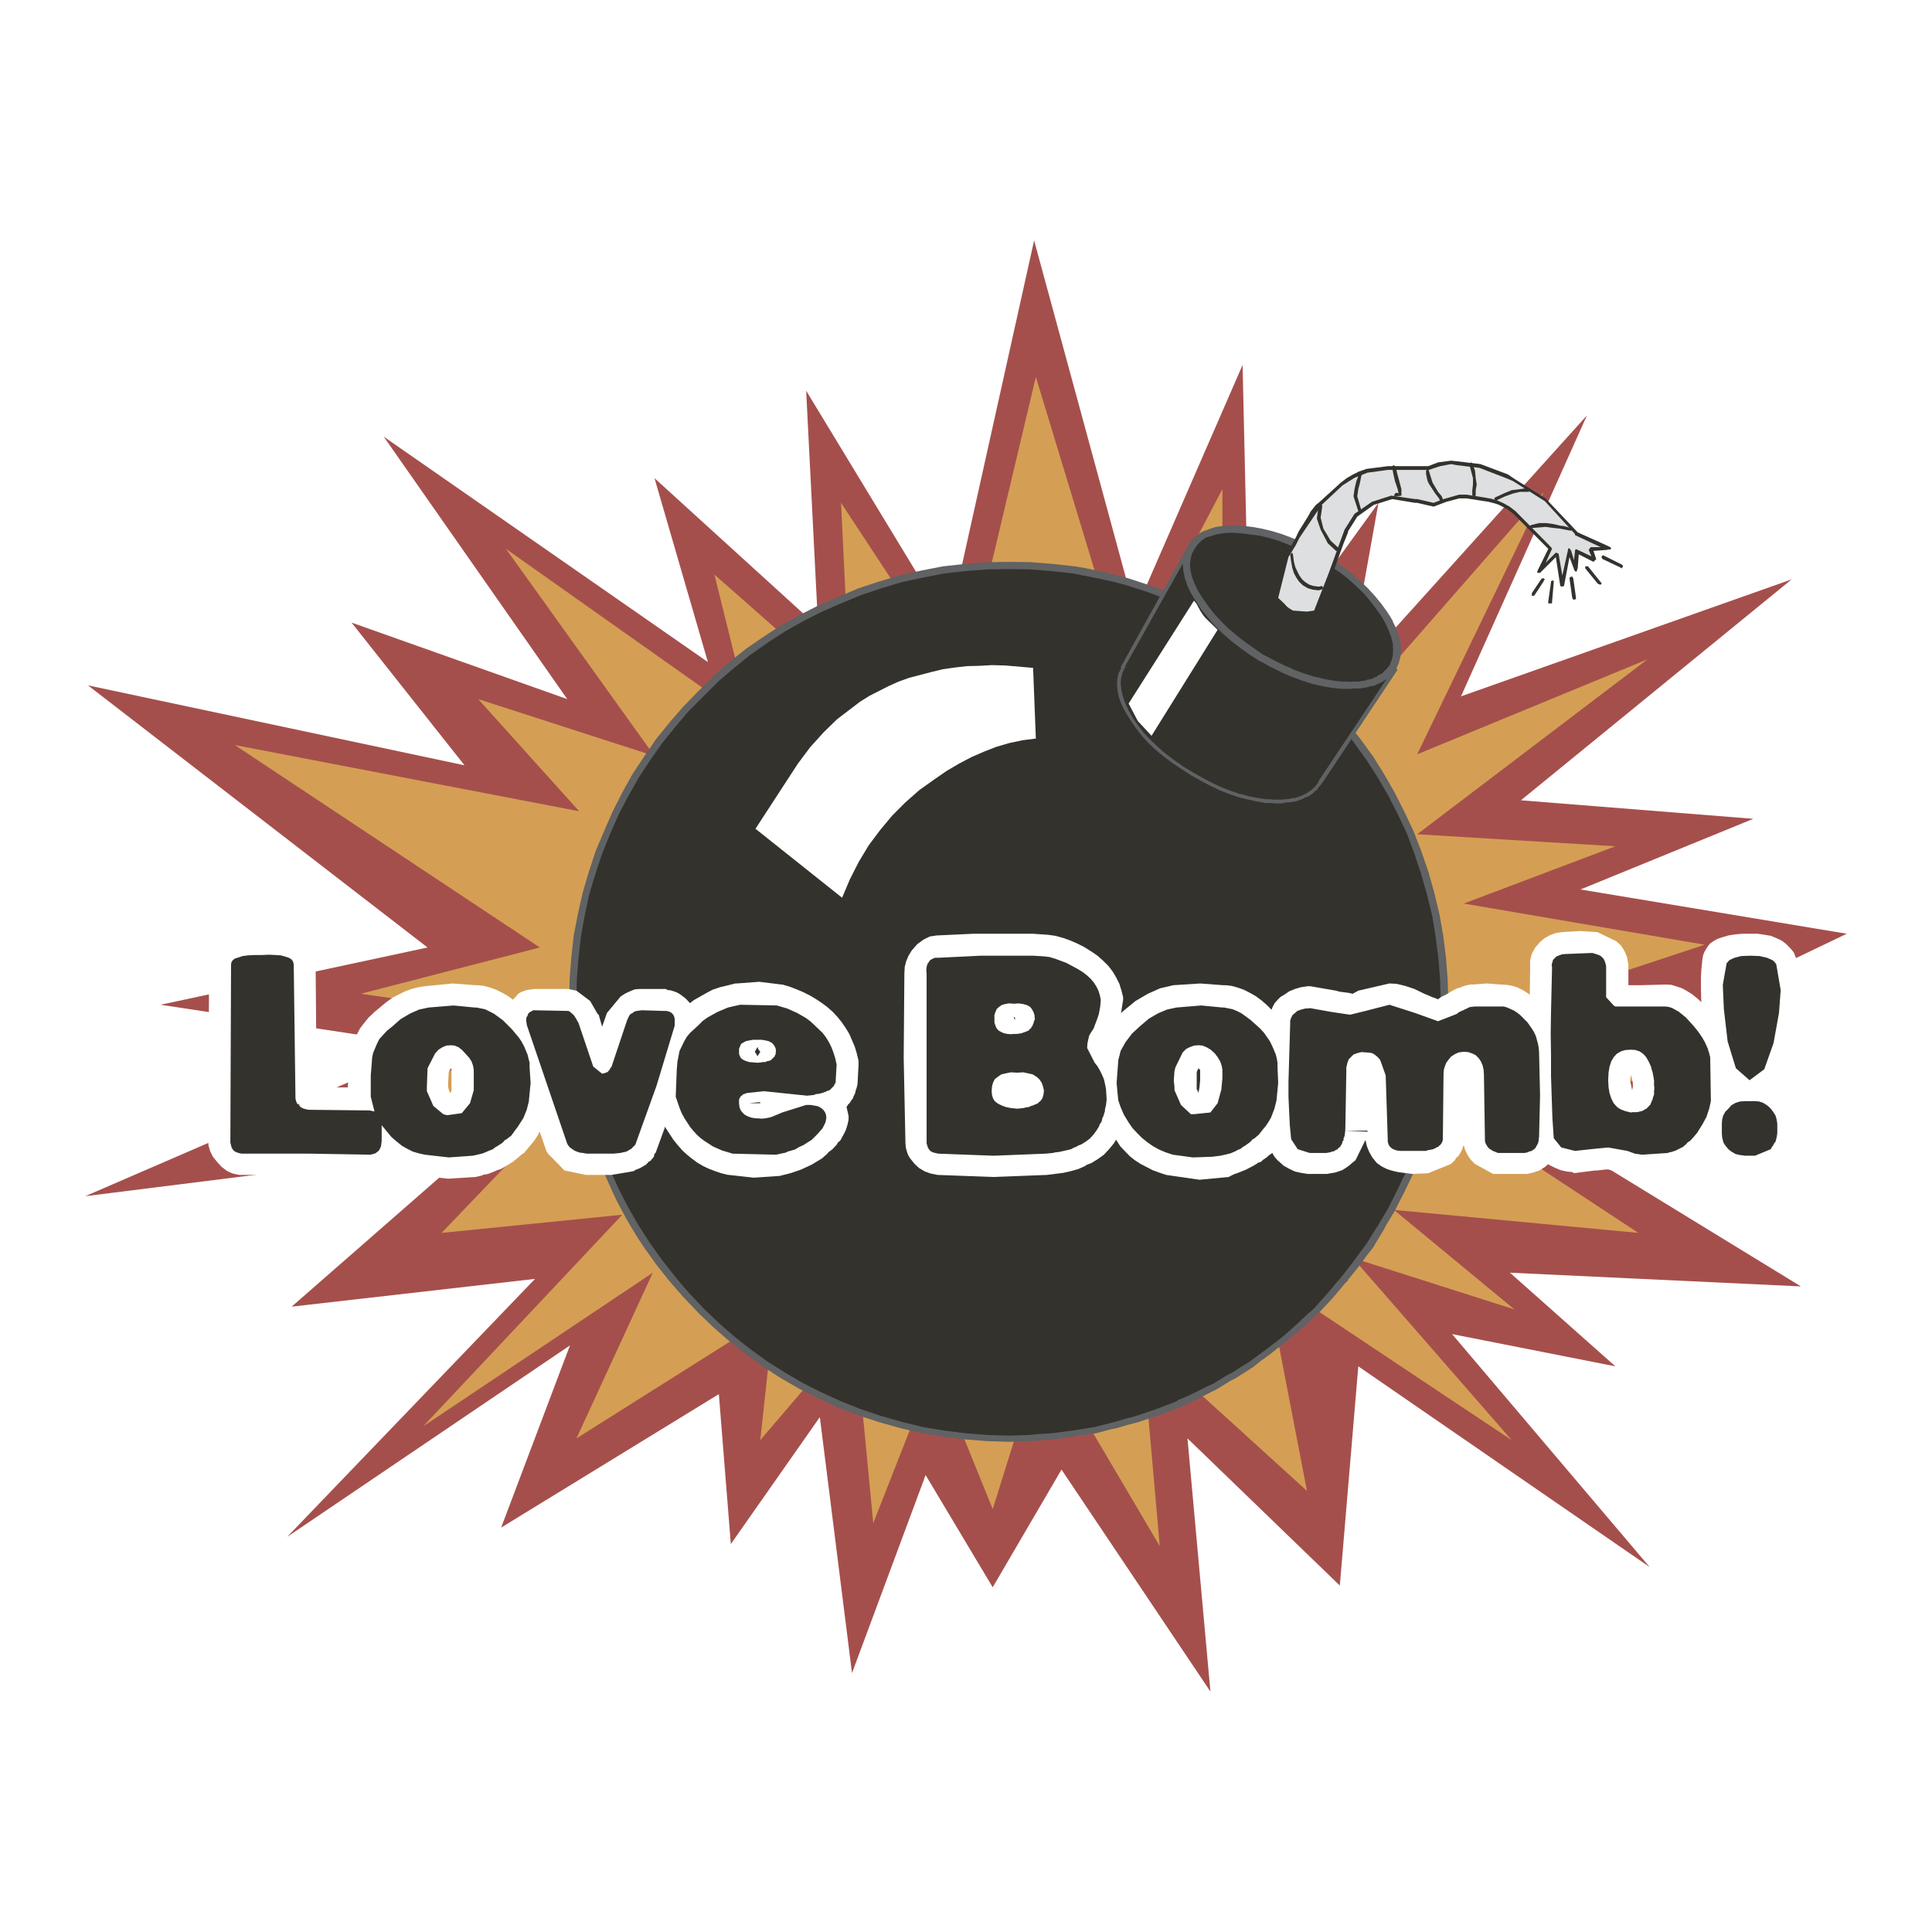 <svg xmlns="http://www.w3.org/2000/svg" width="2500" height="2500" viewBox="0 0 192.756 192.756"><g fill-rule="evenodd" clip-rule="evenodd"><path fill="#fff" d="M0 0h192.756v192.756H0V0z"/><path fill="#a54f4c" d="M145.764 69.476l12.568-28.034-24.01 26.63 3.209-17.901-12.84 17.73-.718-31.489-10.723 24.609-10.076-37.034-8.537 38.404-14.208-23.412 1.196 23.582L65.3 47.707l5.327 18.346-32.342-22.488 18.306 26.184-21.516-7.632 11.27 14.238-37.568-7.976 33.88 26.151-26.639 5.715 27.117 4.108-34.631 14.991 38.764-4.861-18.17 15.882 24.283-2.771-24.727 25.738 28.21-19.099L50 152.408l21.72-13.314 1.196 14.957 8.879-12.664 3.21 25.533 7.344-19.749 6.694 11.193 6.863-11.741 14.858 22.146-2.289-25.26 15.199 14.683 1.844-21.872 29.064 20.023-19.707-23.239 16.289 3.216-10.518-9.342 29.03 1.369-24.932-15.266 22.199-7.325-13.763-2.499 21.072-10.096-26.57-4.417 17.248-7.05-23.19-1.848 27.014-22.042-32.99 11.672z"/><path fill="#d49f54" d="M170.078 94.254l-24.041-4.106 15.127-5.715-19.773-1.199 22.984-17.455-22.984 9.48 12.636-26.184-24.111 27.553 4.406-18.653-12.363 20.022V48.802l-9.631 18.381-8.982-29.574-7.344 30.943-12.089-18.381.922 19.099-13.558-11.946 3.653 14.718-24.452-17.285L65.3 75.431l-17.589-5.682 10.075 11.192-34.357-6.606L53.858 94.53l-17.861 4.619 20.423 2.911-25.478 10.576 26.571-3.662-13.456 14.032 18.032-1.814-19.876 21.119 22.915-15.333-7.615 16.531 19.706-12.424-1.366 12.595 9.426-11.022 1.844 19.305 6.148-15.643 5.772 14.24 5.019-16.052 11.647 19.748-1.811-20.502 16.497 14.992-4.133-21.427 24.554 16.361-15.845-18.175 16.121 5.135-12.024-9.927 24.385 2.293-18.133-11.944 20.901-3.833-22.541-4.246 26.398-8.729z"/><path fill="#33322d" d="M131.385 69.2l-1.641-1.574-.851-.752-.823-.685-1.707-1.369-.886-.651-.856-.582-.92-.614-.889-.549-.921-.548-.889-.479-1.844-.958-.957-.445-.922-.376-1.98-.787-1.981-.651-1.025-.308-.99-.239-2.049-.412-2.117-.376-2.117-.24-1.094-.102-1.059-.034-2.185-.034-2.254.034-2.186.136-2.153.24-2.081.376-2.085.412-2.014.547-2.015.651-1.913.787-1.946.821-1.845.958-1.844 1.027-1.742 1.163-1.775 1.233-1.674 1.369-1.674 1.437-1.605 1.574-1.571 1.575-1.434 1.679-1.367 1.676-1.229 1.746-1.161 1.745-1.025 1.848-.956 1.848-.82 1.951-.785 1.918-.649 1.985-.546 2.018-.41 2.088-.376 2.088-.239 2.157-.137 2.19-.034 2.26.034 2.19.137 2.191.239 2.156.376 2.122.41 2.054.238.992.308 1.027.649 1.985.785 1.951.376.923.444.959.956 1.849.478.89.547.924.547.89.614.924 1.229 1.712 1.367 1.712.683.82.751.856 1.571 1.643 1.605 1.506 1.674 1.472 1.674 1.335 1.775 1.265 1.742 1.13 1.844 1.063 1.845.957 1.946.89 1.913.717 2.015.652 2.014.547 2.085.48 2.081.343 2.153.273 2.186.137 2.254.068 2.185-.068 1.059-.069 1.094-.068 2.117-.273 2.117-.343 2.049-.48.99-.273 1.025-.274 1.981-.652 1.98-.717.205-.136.239-.104.478-.205.957-.445 1.844-.957.889-.549.443-.275.478-.239.889-.581.92-.549.412-.341.203-.171.241-.138.886-.615 1.707-1.335.823-.753.408-.376.443-.343 1.641-1.506 1.502-1.643.343-.445.375-.411.717-.82 1.33-1.712 1.266-1.712.545-.924.582-.89.238-.479.274-.445.547-.89.921-1.849.444-.959.205-.478.101-.238.137-.207.344-.993.375-.958.648-1.985.274-1.027.273-.992.477-2.054.343-2.122.135-1.095.137-1.061.137-2.191.068-2.19-.068-2.26-.137-2.19-.272-2.157-.343-2.088-.477-2.088-.547-2.018-.648-1.985-.719-1.918-.887-1.951-.921-1.848-1.059-1.848-1.127-1.745-1.266-1.746-1.33-1.676-1.435-1.679-1.502-1.575z"/><path d="M141.016 82.892l-.922-1.951-.957-1.883-1.059-1.849-1.092-1.745-1.266-1.745-1.297-1.644-1.4-1.608-1.469-1.54-1.57-1.506-1.605-1.404-.854-.685-.818-.616-1.674-1.197-1.777-1.13-.922-.548-.887-.479-.957-.514-.922-.444-1.914-.856-2.082-.856-2.051-.685-1.057-.342-1.025-.274-1.059-.273-1.025-.205-1.092-.24-1.059-.171-2.152-.24-2.186-.171-2.186-.034-2.221.034-2.184.171-2.188.24-2.116.411-2.153.479-2.083.616-2.083.685-2.015.856-1.981.856-1.878.958-1.845 1.027-1.742 1.13-1.741 1.197-1.639 1.301-1.606 1.404-1.503 1.506-1.502 1.54-1.401 1.608-1.329 1.644-1.195 1.745-1.161 1.745-1.025 1.849-.956 1.883-.854 1.951-.854 2.02L58.742 87l-.615 2.087-.477 2.123-.41 2.12-.24 2.192-.17 2.189-.034 2.26.034 2.19.17 2.19.239 2.156.171 1.062.239 1.095.204 1.026.273 1.061.615 2.122.308 1.026.375 1.062.854 2.087.854 1.917.444.924.512.959.479.889.546.924.547.892.614.924 1.195 1.678 1.332 1.677 1.401 1.608 1.502 1.573 1.503 1.439 1.606 1.402 1.639 1.266 1.741 1.267 1.742 1.13 1.845 1.062 1.878.958 1.981.924 2.015.753 2.083.685 2.083.582 2.153.513 2.116.343 2.188.274 2.184.17 2.221.068 2.186-.068 2.186-.17 1.059-.139 1.094-.136.24-.068.271-.034.547-.068 1.092-.172 1.025-.273.514-.137.545-.103 1.025-.308 1.057-.274 2.051-.685 1.025-.377.512-.205.545-.171 1.914-.924.922-.48.957-.478.887-.549.443-.274.479-.239 1.777-1.13.818-.649.855-.617.818-.649.854-.616.172-.204.203-.172.41-.342.82-.685 1.57-1.439 1.469-1.573.684-.821.342-.411.17-.205.205-.171.137-.239.172-.206.34-.41.648-.821.615-.856.65-.821.545-.924.547-.892.24-.479.271-.445.547-.889.479-.959.479-.924.922-1.917.172-.547.203-.514.41-1.026.342-1.062.377-1.026.58-2.122.102-.547.137-.514.273-1.026.17-1.095.205-1.062.137-1.095.137-1.062.17-2.19.068-2.19-.068-2.26-.17-2.189-.273-2.192-.375-2.12-.512-2.124L142.52 87l-.719-2.088-.785-2.02zm-9.905-13.416l1.4 1.471 1.365 1.61 1.264 1.608 1.23 1.711 1.092 1.711 1.059 1.813.924 1.812.922 1.953.752 2.019.682 2.054.582 2.054.512 2.087.34 2.088.275 2.156.17 2.156.066 2.191-.033.102V101.031l-.033 1.095-.068.514-.035.548-.066 1.096-.275 2.122-.068.239-.033.273-.066.549-.172 1.095-.512 2.054-.309 1.027-.273 1.061-.342.993-.34 1.027-.752 2.054-.479.924-.443.957-.924 1.849-1.059 1.78-.545.855-.547.889-.615.823-.615.855-1.264 1.642-.682.788-.684.821-1.4 1.574-.785.685-.752.72-1.57 1.402-1.641 1.267-.852.616-.82.616-.889.547-.854.549-.479.239-.443.273-.889.549-.955.443-.924.48-.955.445-.479.204-.137.035-.104.067-.203.137-2.051.787-1.023.343-.99.343-1.059.273-1.025.309-2.049.513-2.117.343-2.117.273-1.094.068-.545.035-.514.068-2.117.068-2.221-.068-2.151-.172-2.151-.273-2.084-.343-2.083-.513-2.049-.582-2.049-.686-1.98-.787-1.947-.889-1.843-.924-1.811-1.062-1.742-1.096-1.708-1.232-1.605-1.267-1.605-1.402-1.468-1.404-1.469-1.574-.718-.821-.649-.788-1.298-1.642-1.195-1.679-1.127-1.744-1.025-1.78-.956-1.849-.854-1.881-.82-2.054-.375-1.027-.308-.993-.341-1.061-.273-1.027-.444-2.054-.375-2.156-.239-2.122-.17-2.157-.034-2.155.034-2.191.17-2.156.239-2.156.375-2.088.444-2.087.614-2.054.683-2.054.82-2.019.854-1.953.956-1.812 1.025-1.813 1.127-1.711 1.195-1.711 1.298-1.608 1.367-1.61 1.469-1.471 1.468-1.472 1.605-1.369 1.605-1.301 1.708-1.198 1.742-1.13 1.811-1.026 1.843-.925 1.947-.855 1.98-.821 2.049-.685 2.049-.616 2.083-.444 2.084-.412 2.151-.239 2.151-.172 2.221-.034 2.117.034 2.152.172 2.117.239 2.117.412 2.049.444 1.025.274 1.059.342.99.309 1.023.376 2.051.821 1.877.855 1.879.925.889.479.922.547 1.742 1.13 1.672 1.198 1.641 1.301 1.57 1.369 1.539 1.474z" fill="#606264"/><path fill="#fff" d="M103.346 73.685l-.274-7.05-2.765-.239-1.334-.036-1.262.069-1.264.034-1.196.137-1.195.171-1.127.274-2.221.581-1.057.378-.991.445-1.947.992-.922.581-.854.65-1.434 1.097-1.332 1.299-1.332 1.473-1.23 1.642-4.234 6.504 8.641 6.88.785-1.85.887-1.744.991-1.644 1.128-1.505 1.194-1.437 1.332-1.336 1.401-1.232 1.537-1.094 1.194-.822 1.23-.72 1.23-.649 1.264-.548 1.229-.479 1.297-.377 1.299-.274 1.332-.171z"/><path fill="#33322d" d="M126.33 79.948h.717l.137.034.068-.034h.717l.342-.067.068-.035h.307l.683-.103.276-.138.134-.066.069-.035h.101l.547-.241.443-.342.207-.205.034-.068.068-.035.137-.068.273-.342V78.1l.102-.103 7.412-11.09-20.252-12.698-6.865 12.322-.274.479-.136.582-.069.581.069.651.136.652.274.717.34.753.478.823.514.718.58.753.648.719.752.718.785.651.854.685.924.615.99.651.205.103.238.137.477.273.957.479.922.411.957.377.888.307.956.239.888.173.444.068.478.102z"/><path d="M111.883 66.429l-.102.206h.102l-.271.512-.137.583-.035.582.068.65.137.651.273.718.375.719.479.787.514.754.58.753.648.719.75.718.787.651.854.65.922.616.99.65.205.103.238.138.479.273.957.513.443.205.479.24.957.377.887.308.957.239.887.205.957.172h.717l.137.034h.787l.34-.068.068-.035h.307l.684-.103.58-.205.275-.138.137-.067.066-.035h.104l.477-.308.207-.206.033-.069.068-.033.137-.068.104-.171.066-.103.309-.342V78.1h.068l7.514-11.294-20.629-12.87-6.936 12.493zm1.162 5.237l-.443-.788-.342-.718-.24-.72-.137-.617-.068-.614.035-.548.137-.548.238-.479.104-.104h-.104l6.797-12.116 19.877 12.492-7.344 11.021v.068l-.17.274-.102.103-.068.104-.41.376-.24.136-.205.172-.271.101-.24.138-.58.204-.342.035-.309.068-.715.07h-.787l-.408-.035h-.377l-.887-.138-.889-.17-.479-.138-.238-.068-.205-.034-.889-.309-.957-.376-.889-.412-.955-.512-.479-.275-.238-.137-.205-.103-.99-.615-.889-.616-.854-.65-.75-.651-.752-.718-.65-.685-.58-.754-.511-.714z" fill="#606264"/><path fill="#33322d" d="M131.932 55.579l-1.094-.582-1.026-.513-1.023-.445-.99-.377-1.026-.308-.99-.239-.955-.172-.957-.102-.922-.034-.818.034-.752.102-.65.172-.614.239-.513.342-.444.376-.342.514-.273.514-.137.581-.033.616.068.685.137.651.272.718.341.753.479.822.514.753.613.787.65.719.783.753.788.684.886.685.924.65 1.059.65 1.023.582h.033l.071.034.136.069.272.137.547.274.478.204h.035l.069.035.135.068.275.136 1.023.379.955.306.481.103.512.138.955.171.99.136h.889l.41-.033h.443l.342-.07.068-.033h.307l.344-.103.375-.068.273-.171.307-.136.273-.173.274-.136.205-.206.033-.067.068-.037.137-.066.068-.138.034-.068.07-.033.203-.206v-.104l.035-.068.069-.137.101-.273.068-.309.069-.273.035-.617-.035-.615-.069-.206-.033-.068V63.863l-.068-.342-.137-.379-.137-.342-.377-.753-.443-.752-.58-.821-.58-.753-.684-.754-.716-.719-.821-.718-.853-.685-.922-.65-.99-.616z"/><path d="M123.973 52.464l-.99-.034-.887.034-.785.103-.719.24-.648.239-.547.377-.477.445-.377.548-.307.547-.172.617-.066.65.066.719.137.719.273.787.375.788.547.855.512.787.65.788.648.753.787.788.783.685.924.718.955.685 1.059.685h.068l1.025.582h.033l.068.035.137.068.273.138.547.274 1.025.445 1.023.376.955.309 1.025.239.957.17 1.023.103H134.797l.203-.033h.683l.377-.07.408-.067.172-.069.203-.034.377-.07.137-.103.17-.066.309-.138.273-.171.137-.104.17-.068.205-.241.24-.205.203-.239.205-.239.273-.616.17-.617.068-.685-.033-.684-.172-.753-.271-.753-.205-.41-.099-.209-.066-.171-.24-.411-.137-.205-.068-.103-.033-.068-.615-.855-.648-.788-.719-.787-.752-.718-.852-.754-.889-.684-.957-.685-.99-.616-1.094-.616-1.023-.514-1.023-.444-.99-.376-1.027-.308-.988-.239-.957-.171-.959-.105zm7.685 3.423h.102l.957.582.922.616.854.65.785.719.719.685.648.753.58.753.58.821.205.342.205.376.172.343.068.171.102.205.033.138.068.171.139.342.068.309.102.341v.513l.033.07-.033.273v.309l-.137.546-.068.103-.035.138-.102.272-.104.069-.066.102-.172.206-.205.171-.17.206-.273.136-.137.068-.068.035-.035.067-.271.103-.24.138-.34.068h-.104l-.068.034-.137.07-.342.033-.342.07h-.717l-.068.033-.41-.033h-.41l-.955-.103-.957-.171-.512-.138-.479-.103-.955-.306-1.025-.377-.273-.138-.137-.068-.068-.035h-.033l-.48-.205-1.023-.513-.512-.274-.479-.239-.99-.684-.922-.65-.854-.684-.785-.652-.752-.752-.65-.719-.58-.752-.512-.719-.479-.754-.342-.719-.271-.684-.139-.616-.066-.617.066-.547.139-.548.271-.479.309-.445.375-.377.445-.307.578-.171.582-.171.717-.103.785-.035.889.068 1.877.24.959.239.988.308 1.949.787.988.514 1.025.582z" fill="#606264"/><path fill="#fff" d="M121.48 62.836l-1.195-1.165-.205-.239-.205-.308-.137-.206-.101-.206-.137-.238-.104-.206-.271-.342-6.523 10.267.919 1.745 1.368 1.473 6.591-10.575z"/><path fill="#dddfe1" d="M140.641 46.68l-4.202.273-1.263.514-1.196.719-1.195.924-.582.514-.545.649-2.185 3.389-1.094 1.848-1.024 4.141 1.571 1.37 1.537.171.648-.068 1.571-3.8 1.195-3.115.445-1.266.922-1.574.82-.685.887-.513.889-.342.957-.205 2.492.376 1.742.376 1.196-.48 1.365-.375h.717l2.322.375.65.172.649.24.273.136.307.205.582.446 3.584 3.594-1.196 2.361 1.811-1.814.582 3.115.715-3.32.65 1.677.102-1.677 1.707.856-.34-1.13 1.639-.068-3.006-1.472-3.209-3.422-3.315-2.02-.443-.274-2.664-.992-2.287-.275-.649-.103-1.093.172-1.127.377h-1.912z"/><path d="M136.336 46.782l-.684.24-.648.308-.648.377-.58.444-2.221 2.02-.271.205-.24.308-.273.342-.238.445-.615.992-.342.548-.307.65-.99 1.746-.104.102-.99 4.142V59.822l.719.719.92.65 1.572.206h.068l.648-.103.752-1.301 1.092-2.738 1.094-3.046.443-1.095v-.103l.924-1.472 1.639-1.164 1.844-.581 2.289.376h.203l1.641.377 1.264-.479 1.297-.343h.717l2.221.343.648.171.309.103.34.171.582.308.58.445 3.482 3.491-1.092 2.225v.171h.273l1.57-1.574.445 2.875.033.035.172.034.17-.069.545-2.875.445 1.198v.034l.035.069.068.103.135.068v-.034l.068-.068v-.104l.068-.137.104-1.403 1.467.753.275-.274-.275-.822 1.367-.102.068-.034h.239l.068-.069h.035l-.068-.137-.102-.068-.137-.068-3.041-1.369-3.209-3.389-3.211-2.019-.547-.377-2.732-1.027-2.287-.273-.648-.069-1.299.171-.99.377h-4.029l-2.12.273zm-2.391 1.643l1.195-.753 1.299-.514 2.016-.273h4.098l1.127-.376 1.094-.206.547.103 2.287.274 2.662 1.027.65.273 3.211 2.02 3.006 3.286v.102l2.561 1.198h-.99l-.205.274.273.649-1.367-.649-.137-.069-.068.035-.066.068v.137l-.104.855-.273-.924-.137-.205-.102-.068-.068.068-.035.205-.545 2.465-.377-2.191-.273-.103-1.023 1.026.646-1.403-.102-.171-3.551-3.594-.58-.444-.615-.343-.684-.309-.684-.171-2.322-.376h-.717l-1.57.445-.99.376-1.641-.376h-.203l-2.391-.343-1.914.616-1.742 1.198-.99 1.575-.477 1.301-1.094 3.012-1.469 3.765-.717.102-1.4-.102-.443-.274-.205-.171-.172-.206-.648-.617 1.025-4.072.717-1.164.377-.753 2.219-3.286 2.081-1.949z" fill="#33322d"/><path fill="#33322d" d="M129.098 56.058l-.104-.753-.068-.171-.205.171.101.753.104.582.172.548.238.445.309.444.375.343.476.273.479.138.58.067.377-.102.101-.171-.17-.171-.205.068H131.488l-.48-.068-.408-.137-.375-.24-.309-.273-.271-.377-.207-.411-.206-.445-.134-.513zM131.76 50.273l-.205.103-.17 1.37.375 1.095.719 1.368.818.753h.172l.033-.067.068-.035v-.171l-.82-.753-.717-1.198-.273-1.095.172-1.199-.172-.171zM135.893 47.228v-.172h-.375v.445l-.206.548-.171.753-.102.719.479 1.471.101.103h.069l.103-.171v-.103l-.375-1.3.102-.719.17-.651.103-.547.102-.376zM139.172 46.509l-.104-.103-.17.103v.102l.102.617.172.752.273.822.102.445-.102-.069h-.172l-.101.069-.104.205.205.069.547-.069v-.65l-.103-.377-.17-.65-.17-.617-.104-.547-.101-.102zM142.553 46.953l-.069-.171-.205.171v.343l.069.342.068.308.137.308.648.993.375.479.17.445h.207l.068-.171-.171-.479-.375-.446-.547-.924-.375-1.198zM147.232 47.707l-.07-.754-.271-.719-.104-.103-.172.103-.099.069.099.103.344 1.301v.615l-.068.582v.548l.17.069.171-.069v-.548l.102-.582-.102-.615zM149.246 50l.104-.104.818-.375.752-.274.717-.172h.922v-.376h-.17l-.752.103-.821.102-.818.343-.82.377-.104.102.104.17.068.104zM156.76 52.943l.103-.102-.103-.172h-.069l-.75-.205h-.171l-.752-.171-.717-.103h-.75l-.821.206-.068.068v.103l.068.171.206-.069 1.263-.102.75.102.649.069 1.093.205h.069z"/><path d="M28.278 93.264l-1.741-.206-1.81.103-.888.136-.752.239-.683.274-.513.377-.444.376-.307.479-.205.515-.068.65-.103 17.523.035.549.17.581.274.549.443.547.444.479.546.411.546.238.649.137h4.953l4.883.103H37.362l1.913-1.026 2.834 1.026 2.596.274 2.732-.171.615-.138.136-.068.068-.033h.103l.342-.068.614-.24.307-.137.342-.104.58-.342.615-.376.546-.445.273-.239.308-.205.512-.617.479-.581.409-.617.068-.171.102-.136.206-.274.273-.65.239-.616.171-.685.103-.616.103-.103v-.172l.103-1.745v-1.472l-.103-.649-.103-.685-.171-.617-.239-.649-.238-.617-.375-.65-.41-.616-.512-.616-.513-.616-.581-.582-.547-.478-.614-.446-.546-.308-.614-.309-.581-.205-.615-.17-.58-.07h-.274l-2.288-.172-2.767.275-.683.103-.648.171-.649.24-.615.307-.614.309-.616.445-1.195.992-.581.549-.444.547-.444.581-.308.616-.512 1.233-.171.649-.034.685-.068 1.13v.068l-.102 1.472h-3.108l-.102-12.287-.069-.583-.137-.512-.273-.479-.341-.378-.478-.375-.546-.239-.649-.241-.718-.136zm22.37 12.835v.582l.103 1.266-.206 1.575v.068l-.136.547-.102.274-.137.309-.41.581-.478.616-.615.479-.615.342-.615.205-.546.138h-.171l2.733-4.312v-2.191l-.137-.753-.273-.753-.41-.752-.478-.686-1.366-1.026h.479l.444.136.478.274.513.378.58.512.273.309.273.342.205.275.205.307.136.239.137.274.068.206.068.239zm-5.601.582v2.018l-.068.343-.102-.068-.103-.274-.068-.272v-.31l.068-1.163.205-.377.068.103zm-2.083-4.074l-.922.753-.58.581-.444.65-.341.685-.205.754-.103 2.565v.378l1.024 2.567 1.742 1.54h-.546l-1.298-.616-1.469-1.473-.341-.376-.205-.548-.068-.479-.103-.343v-1.746l.103-1.402.068-.548.238-.479.137-.273.205-.24.513-.479.58-.548.649-.41.649-.343.717-.17zM25.273 96.48v.343l.171.65 1.024-.068.615.068.102 5.065 3.483 9.993.103-1.812v2.087l5.123.104v.103l-10.724-.103V96.48l.102-.205v.205h.001z" fill="#fff"/><path d="M69.535 102.266l-.068-.549-.103-.547-.239-.548-.239-.479-.272-.309-.239-.24-.546-.41-.308-.171-.273-.103-.342-.104-.308-.033-.17-.104h-2.595l-.479.035-.444.171-.513.239-.478.308-1.366 1.644-.479 1.369-.342-1.198-.102-.068-.751-1.301-1.366-1.027-.82-.171h-3.381l-.751.104-.581.204-.273.171-.204.241-.444.479-.307.649-.206.48-.102.514-.034.547.068.548v.308l2.015 6.059 2.016 5.852.17.274 1.639 1.679 2.118.443h2.562l2.22-.375.137-.104.17-.068.342-.138.581-.342.205-.205.034-.068.069-.035.137-.067.342-.41.068-.31.102-.067 2.186-5.99 1.844-6.127.103-.582v-.068h-.003zm-5.055.717h.376l-1.366 4.688-1.947 5.135-.273.104H58.435l-1.844-5.339-1.537-4.588h.648l1.366 4.142.171.274.308.514.376.479.204.171.273.171.581.309 1.298.205 1.264-.273.205-.172.034-.068.068-.034.136-.068.205-.204.205-.173.137-.272.068-.138.035-.068.068-.034.136-.273.069-.138.034-.068.068-.033 1.469-4.249z" fill="#fff"/><path d="M78.039 98.226h-.069l-2.22-.273-2.288.17h-.102l-1.537.377-.717.239-.649.342-1.264.721-1.127.889-.58.514-.445.581-.444.583-.307.615-.512 1.266-.17.685-.103.72v.103l-.205.821v3.115l.102.376.444 1.301.273.616.341.616.717 1.096.41.514.478.547.478.445.513.41.512.377.581.343.581.273.615.24.615.204.683.171h.103l2.459.274 2.561-.172 1.093-.273 1.093-.376 1.025-.479L82 115.58l.546-.48.103-.136.137-.104.273-.206.444-.479.069-.137.034-.069.068-.033.205-.206.137-.274.136-.239.239-.479.17-.548.102-.479v-.378l-.205-.889.136-.206.068-.103.104-.068.136-.239.171-.206.102-.272.137-.274.068-.308.103-.274v-.067l.068-.206.103-1.918v-.479l-.171-.719-.205-.685-.546-1.267-.376-.615-.376-.548-.444-.549-.445-.479-.546-.479-.545-.41-.615-.41-.581-.342-.682-.343-.649-.272-.718-.274-.716-.206zm2.835 8.899l-.342.104-1.844-.274.341-.479.274-.479.068-.273.068-.24.068-.548-.341-1.573.888.719.376.444.375.548.24.582.205.649-.069 1.473-.103-.204-.204-.449zm-11.169-.171v-.103l.103-.649.102-.651.274-.582.341-.548.478-.514 1.195-.821-.581 1.848v.343l.069.377.068.308.17.342.171.274.238.309.24.239.342.274-.582.444-.409.583-.273.649-.103.718v.445l.034.651.069.308.136.343.103.273.171.308.205.239.273.274-1.366-1.027-1.639-2.635.17-1.849v-.17h.001zm5.875-2.499l.103.274.171.204-.273.445-.273-.445.272-.478zm.17 5.511h.103v.103h-2.118 1.025l.922-.103h.068zM108.844 94.906l-.717-.445-.682-.342-.719-.308-.684-.239-.752-.206-.715-.101-1.504-.103h-5.976l-3.655.169-.682.103-.614.309-.616.445-.547.615-.34.548-.24.582-.136.548-.035.616-.068 8.454.17 8.283v.103l.035.547.171.583.103.239.169.274.445.546.442.411.582.343.58.205.683.137 5.601.206 5.295-.206.818-.102.82-.103.752-.171.75-.207.684-.307.137-.104.17-.068.342-.138.615-.376.615-.444.512-.549.477-.581.377-.617.172-.341.203-.309.035-.205.068-.171.137-.342.035-.206.066-.171.137-.343.137-.787.035-.411.068-.377-.547-3.388-1.195-1.849h-.172v-.103l.275-.718v-.104l.717-1.472.375-2.396v-.274l-.172-.685-.203-.65-.309-.616-.34-.581-.445-.582-.514-.514-.58-.514-.646-.44zm-14.207 18.107l-.172-7.531.069-7.804 3.756-.102h4.781l.889.034.408.067.445.138.82.273.818.479 1.297 1.301-.545 1.644-.443.753-.275.752-.168.72-.035.718.068.685.238.753.375.753.582.754.307.444.238.513.137.582.068.651-.102.342-.068.376-.068.138-.033.068v.103l-.104.343-.068.033-.033.069-.07.137-.135.274-.17.204-.07.035-.033.068-.068.137-.172.068-.137.104-.271.204-.342.138-.342.171-.41.068-.408.104-.48.068-.443.068-5.123.171-4.508-.068z" fill="#fff"/><path d="M105.463 101.785l-.068-.924-.203-.788-.207-.375-.205-.308-.238-.31-.273-.239-.307-.239-.309-.171-.375-.171-.342-.104-.854-.171-.922-.034h-.547l-.479.069-.854.204-.41.139-.342.204-.58.479-.443.479-.172.275-.104.342-.168.718-.035.855.035.72.203.685.104.274.172.307.203.274.273.308.307.273.377.275.375.204.41.171-.342.068-.273.138-.273.137-.205.205-.408.274-.309.343-.307.342-.205.41-.206.376-.103.445-.102.924v.445l.102.445.103.41.206.411.205.342.307.343.309.309.408.342.65.343.752.272.785.138.854.068h.545l2.664-.821.068-.103.104-.068.205-.138.34-.274.309-.342.238-.343.172-.41.137-.376V109.621h.033l.07-.204v-.24l.033-.205v-.274l-.068-.479-.104-.411-.137-.41-.17-.377-.238-.377-.275-.308-.34-.308-.377-.274-1.674-.752.752-.446.342-.273.307-.274.273-.308.273-.307.068-.207V103.085h.035l.068-.068.068-.205V102.71h.035l.066-.069V102.402h.033l.068-.205.107-.412zm-4.133-.068l-.17-.103v-.172l.066.07.104.205zM155.873 109.145l-.205-4.312-.035-.617-.104-.582-.137-.548-.17-.547-.273-.548-.307-.514-.342-.479-.375-.48-.479-.581-.479-.445-.512-.376-.479-.309-.547-.273-.512-.17-.58-.104-.547-.035h-.068l-1.367-.104-1.398.104h-.309l-.273.068-.307.07-.307.136-.377.103-.342.172-.75.443-.549.274-.271.206-.273-.104-.17-.068-.137-.034-.205-.102-.17-.069-.412-.172-.988-.479-.924-.307-.854-.207-.717-.035-3.107.72-.377.206-.17.102-.479-.102-.818-.103-.377-.104-2.561-.444h-.273l-.684.103-.58.171-.582.24-.443.307-.408.24-.309.309-.273.307-.205.378-.34.787-.104.924-.104 5.784.207 5.888.102.685.102.307.172.343.17.274.273.309.613.547.547.309.582.273.613.138.65.103h1.947l.375-.069.41-.068.342-.103.375-.137.342-.206.34-.239.309-.274.342-.272.99-2.021.137.617.238.581.309.548.443.547.479.343.547.273.547.172.613.138 1.365.171 1.572-.069 2.289-.925.408-.41.068-.136.035-.07.068-.033.203-.206.275-.479.102-.273.035-.137.068-.103.17.513.24.479.305.445.41.41 1.811.994h3.416l.273-.069.307-.068.615-.204.547-.343.545-.479.41-.617.307-.547v-.103l.035-.068.068-.138.102-.272.07-.549.21-4.52zm-9.189-6.23l.24-.205.172-.103.137-.068h.375l.75-.103 1.094.103h.068l.273.034.273.17.273.207.307.307.273.411.24.411.135.411.068.443h2.188l-2.188.07.104 4.243-.104 3.663h-1.094v-5.682l-.135-.855-.24-.755-.342-.718-.479-.616-.545-.547-1.843-.821zm-6.489.171h.068l2.869.993-.547.582-.342.649-.238.72-.068.821-.104.171v5.716h-1.193l-.172-5.51-.137-.754-.205-.685-.307-.685-.375-.65-.547-.616-.309-.239-.271-.171-.344-.205-.305-.138-.684-.171 1.639-.479.24.033.34.104.445.205.547.309zm-3.961 9.721h.205v.104l-2.221-.104h2.016zm9.735.855h.17-2.186 2.016zm-13.834-10.679l.344.103 1.74.377-.922.718-.479.549-.307.616-.24.649-.068.753-.068.104-.102 5.887-.102.068h-.992l-.203-4.86.102-5.134 1.297.17z" fill="#fff"/><path d="M157.613 92.887l-1.74.102-.65.103-.58.206-.547.309-.443.375-.479.549-.342.615-.17.651v.752l-.104 8.557.273 8.557v.377l.104.376.135.343.24.342.205.274.307.308.344.274.408.273.547.274.58.239.615.137.648.069v.102l2.186-.272h.205l.889-.104h.205l1.092.274.99.272 1.025.103 1.092.104 2.119-.206.512-.137.545-.171.479-.239.547-.274.479-.342.238-.206.273-.171.479-.444.479-.479.752-1.163.137-.31.17-.272.309-.548.236-.616.207-.548.068-.309.102-.272.137-.549.068-2.499-.172-2.464-.135-.616-.172-.547-.238-.582-.273-.548-.342-.582-.377-.548-.408-.547-.443-.548-.547-.582-.479-.445-.547-.445-.479-.307-.547-.309-.512-.171-.545-.171-.479-.035-2.631.068h-1.195v-2.087l-.135-.72-.24-.582-.342-.548-.479-.444-1.912-.925h-.205l-1.537-.101zm4.201 9.72l.102.103-.717.205-.648.342-.613.48-.514.615-.547.719-.375.856-.205.855-.068.992v.514l.068.513.068.479.137.48.137.41.205.411.203.377.309.375.818.926-1.842.272-.992.104h-.203l-.273-7.632.102-7.806h1.195V99.594l.033.514.104.445.17.376.24.309.17.204.24.241.34.204.445.274h.068v.104h.102l.717.273 1.024.069zm2.186 0l1.945-.068 1.266.992 1.297 2.293.172 1.951-.068 1.814-1.195 2.327-1.4.993-1.811.171-.206-.067 2.221-1.472.17-.343.205-.308.309-.685.033-.206.068-.171.102-.343.035-.41.068-.377V107.5l-.205-.992-.238-.855-.207-.41-.17-.343-.205-.343-.17-.273-.582-.65-.307-.273-.273-.206-.34-.204-.309-.138-.342-.137-.307-.068H164v-.001zm-6.863 10.849v.104h-2.119l2.119-.104zm5.771-5.339v.31l-.068.342-.205-.993.102-.547.172.82v.068h-.001z" fill="#fff"/><path d="M178.959 95.009l-.375-.445-.377-.376-.443-.342-.512-.239-.58-.241-.615-.101-.684-.103h-1.571l-.719.068-.648.102-.58.173-.512.169-.41.241-.342.239-.238.308-.309.515-.137.375-.068.446-.102 1.06-.035.651v1.061l.068 2.602.479 3.183.238 1.129.309 1.027.375.891.443.821.549.685.305.273.342.24.684.342.785.205h.65l.34-.103.172-.069.205-.033.682-.342.137-.139.068-.067v-.034H176.636l.34-.273.615-.685.412-.72.168-.41.207-.41.34-.959.137-.547.068-.274.035-.138.068-.102.58-3.219.172-2.601v-.171l-.104-1.917-.715-1.746zm-3.689 2.396h.104l.102 1.369v.067l-.205 2.122-.443 2.67-.17 1.199v.171l-.102-1.473-.377-2.738-.172-2.225v-.343l.035-.308.033-.138.104-.068.205-.102.34-.034.546-.169z" fill="#fff"/><path d="M179.506 113.081v-.992l-.035-.445-.068-.411-.104-.411-.135-.376-.41-.753-.547-.65-.375-.343-.342-.239-.375-.239-.342-.137-.41-.171-.41-.069-.443-.068h-1.4l-.922.068-.787.24-.785.376-.646.582-.582.65-.377.753-.238.787-.068.856v.992l.068.82.068.378.17.41.137.343.24.377.238.342.344.375.646.549.785.41.377.137.41.103.443.068.479.035h.99l.41-.035.443-.068.41-.103.41-.137.342-.205.375-.205.342-.274.375-.274.273-.375.273-.342.205-.377.205-.343.135-.41.035-.206.068-.172.068-.41.037-.411zm-5.5-.992h1.195v.992h-1.195v-.992zM129.645 106.202v-.274l-.07-.343-.033-.068V105.277l-.172-.615-.238-.616-.273-.616-.375-.686-.445-.616-.271-.342-.139-.171-.102-.137-.547-.616-.58-.582-.547-.478-.615-.446-.545-.308-.615-.309-.58-.205-.615-.17-.582-.07h-.272l-2.289-.172-2.664.172-1.33.309-1.23.547-1.229.72-1.127.924-.582.513-.445.549-.783 1.129-.309.548-.24.616-.307 1.231-.271 1.746.068 1.096v.103l.102.924.443 2.087 1.947 3.048.922.957.514.412.58.375 1.195.617.648.239.717.239 3.312.48 2.904-.274.408-.206.207-.102.236-.069.855-.343.785-.41.342-.204.068-.07.035-.033h.068l.203-.068.273-.24.307-.205.275-.239.305-.205.514-.479.205-.24.24-.205.066-.171.102-.138.207-.272.34-.616.309-.686.273-.719.205-.786.068-.445.102-.411.104-.89.066-.925-.1-1.197v-.653h.002zm-10.249.752l.172-.377.102.104.068.067v1.027l-.068.719-.102.548-.104-.273-.068-.069v-1.746zm-4.335-2.944l.58-.514.648-.41.648-.308.717-.171-1.023.753-.58.581-.41.65-.309.685-.17.754-.17 2.565v.378l.068.581.238.651.309.65.477.685.443.616.514.479.545.377.615.272-.648-.204-.785-.308-.648-.309-.344-.24-.271-.205-.512-.479-.547-.685-.41-.65-.273-.651-.068-.581-.102-1.13.205-1.745.102-.548.273-.547.375-.514.513-.478zm8.98 3.561v-.994l-.033-.41-.068-.377-.102-.411-.137-.342-.41-.718-.24-.343-.273-.343-.682-.616-.615-.41h.375l.443.068.514.274.514.41.545.547.137.138.068.068.033.034.068.068.273.342.24.275.205.307.137.239.102.274.068.206v.102l.033.138.104 1.848-.104 1.096V109.588l-1.365 2.327h-.101v.034l-.068.068-.137.138-.273.239-.547.342-.613.205-.549.138h-.272l2.016-1.814.1-.104.615-2.293v-1.297h-.001zm-4.473-1.096h.102-.102z" fill="#fff"/><path d="M26.161 95.281h-.751l-.649.036-.546.067-.411.138-.341.102-.24.172-.136.205-.034.274-.069 17.455v.274l.069.274.068.239.136.206.137.136.205.104.205.068.273.067h6.763l6.147.104.239-.068.239-.068.171-.138.17-.137.103-.206.103-.204.034-.274.034-.273v-1.574l.478.582.479.581.512.445.546.444.546.309.546.274.581.171.615.137 2.391.273 2.391-.171.479-.103.546-.137.479-.206.512-.206.205-.171.239-.136.479-.309.205-.205.034-.068.068-.035.136-.068.479-.377.341-.479.308-.41.547-.855.341-.856.205-.821v-.069l.171-1.745-.103-1.574v-.444l-.205-.822-.342-.82-.136-.24-.103-.206-.272-.41-.684-.821-.922-.925-.888-.649-.887-.445-.854-.172h-.205l-2.083-.204-2.494.204-.956.206-.923.411-.921.548-.854.753-.512.41-.375.41-.375.411-.239.479-.376.89-.103.479-.035.514-.102 1.266v2.123l.375 1.472-.478-.103-6.113-.068-.308-.07-.239-.067-.238-.137-.171-.138-.17-.204-.104-.24-.068-.273v-.274l-.17-13.108-.068-.274-.137-.206-.273-.17-.308-.103-.478-.137-.513-.036-.649-.033-.719.029zm20.355 9.927l.308.343.238.377.138.41.068.41v2.021l-.376 1.3-.82.993-1.468.205-.376-.104-.991-.82-.648-1.473v-.443l.068-1.85.751-1.472.341-.376.376-.239.41-.171.443-.035.376.035.41.171.342.272.41.446zM64.037 100.793l-.514.068-.238.069-.171.137-.205.103-.137.171-.205.444-1.57 4.69-.069.034-.034.068-.068.138-.205.239-.273.104-.274.067-.888-.719-1.468-4.346-.274-.48-.136-.205-.102-.137-.274-.239-.136-.103-.103-.035-3.484-.068-.375.206-.136.137-.069.205-.102.172-.035.239.069.514 4.03 11.841.102.172.171.204.444.309.239.104.307.101.308.035.376.068h2.664l.341-.034.341-.034.308-.068.308-.068.238-.138.239-.137.205-.206.205-.204 2.117-5.888 1.811-5.99V101.649l-.068-.274-.103-.171-.171-.172-.204-.102-.274-.069h-.273l-2.185-.068zM83.366 108.049l.103-1.847-.137-.617-.17-.548-.206-.547-.239-.48-.307-.514-.341-.443-.82-.787-.41-.378-.41-.308-.888-.513-.99-.445-1.059-.308-3.655-.069-1.195.273-1.059.445-.99.549-.479.342-.41.411-.854.787-.341.41-.273.479-.444.924-.205 1.062-.068.82-.103 2.671.375 1.095.205.514.273.514.58.89.308.376.375.41.342.31.409.308.854.548.923.41.478.137.546.171 4.338.104.956-.206.205-.102.239-.07.479-.136.41-.239.444-.206.819-.514.614-.615.479-.548.272-.548.069-.273.035-.205-.035-.343-.103-.239-.171-.239-.205-.171-.307-.172-.341-.069-.41-.068h-.444l-2.391.753-.649.274-.512.206-.513.103-.409.033-.308-.033h-.239l-.444-.069-.375-.137-.308-.171-.238-.239-.171-.239-.102-.309-.034-.343v-.376l.136-.273.273-.24.41-.137 1.674-.172 4.303.445.648-.068.205-.068v-.034H81.622l.41-.103.375-.137.136-.068.068-.035h.103l.239-.206.068-.102.103-.067.137-.206V108.121h.034l.071-.072zm-7.786-2.019l-.444-.035-.375-.034-.342-.102-.239-.104-.239-.171-.103-.171-.102-.239V104.625l.102-.238.103-.24.239-.138.239-.136.342-.068.375-.068h.854l.375.068.308.068.273.136.171.138.17.24.103.238.035.308h-.035V105.174l-.069.102-.034.138-.102.067-.068.104-.103.068-.068.103-.273.104h-.103l-.068.033-.137.068h-.307l-.068.034-.41.035zM103.072 95.351h-5.227l-4.234.206h-.341l-.239.104-.239.136-.137.205-.136.206-.07.273-.034.308.034.41v16.875l.07.239.066.206.138.206.137.136.205.104.239.068.307.067 5.533.206 5.191-.206.684-.067.307-.068.342-.035.615-.137.58-.138.238-.136.273-.104.24-.136.273-.104.443-.274.408-.307.344-.378.307-.41.273-.445.033-.137.07-.103.135-.205.068-.273.033-.138.068-.102.172-.548v-.172l.035-.136.068-.274.068-.582-.068-1.062-.104-.514-.102-.445-.207-.479-.203-.41-.24-.41-.271-.343-.752-1.473.033-.479.104-.479.068-.274.135-.239.309-.479.137-.377.137-.343.238-.684.139-.753.066-.685-.102-.479-.137-.445-.205-.41-.238-.377-.344-.411-.375-.342-.443-.342-.512-.309-1.094-.583-1.094-.408-.58-.173-.547-.068-1.088-.065zm-3.859 6.366v-.445l.104-.308.135-.308.24-.205.24-.172.34-.103.375-.068.514.035.479-.035.443.068.375.103.309.172.17.205.17.308.104.308.035.445-.07.138-.033.068v.104l-.068.136-.035.068v.103l-.068.035-.033.068-.068.137-.137.103-.102.137-.342.138-.377.136-.443.068h-.511v.034l-.443-.034-.342-.068-.307-.136-.24-.138-.205-.239-.102-.24-.104-.307v-.311h-.003zm2.289 8.899l-.65-.067-.512-.104-.443-.171-.205-.104-.137-.067-.307-.24-.172-.273-.104-.343-.033-.377.033-.479.104-.377.172-.343.307-.239.342-.239.443-.103.512-.104.65.035.58-.035.512.104.443.103.377.239.273.239.238.343.137.377.102.479-.033.068v.104l-.033.205-.102.343-.207.273-.137.103-.137.138-.203.067-.207.104-.238.068-.205.103-.271.034-.273.069-.616.067zM127.457 106.03l-.068-.412-.102-.41-.344-.82-.236-.48-.275-.411-.34-.479-.377-.41-.955-.855-.889-.651-.479-.239-.41-.171-.852-.172h-.172l-2.119-.204-2.457.204-.957.206-.887.376-.889.514-.854.719-.855.788-.648.855-.479.856-.238.923-.17 2.293.102 1.096.068.649.238.686.309.719.479.787.375.547.479.514.479.48.547.443.545.378.615.342.648.274.717.239 2.016.273 1.912-.067.82-.104.477-.103.547-.137.479-.206.24-.136.273-.104.203-.171.24-.138.479-.343.205-.204.033-.068.068-.035.137-.067.479-.411.342-.445.342-.41.273-.411.238-.411.342-.89.205-.822.17-1.745-.068-1.574v-.445h-.001zm-5.498.718v.823l-.104 1.128-.375 1.369-.717.924-1.639.171h-.309l-.99-.924-.648-1.471v-.342l-.068-.583.033-.514.035-.479.102-.377.719-1.471.34-.343.41-.206.41-.136.41-.035.408.035.412.171.408.239.41.376.309.411.238.411.137.41.069.413zM153.652 109.247l-.101-4.313-.035-.411-.069-.376-.205-.751-.172-.378-.203-.342-.478-.685-.684-.685-.342-.274-.306-.204-.684-.309-.34-.103h-2.871l-.342.035-.205.034-.203.102-.512.241-.308.136-.272.206-1.845.718-2.287-.821-2.563-.822-2.391.616-1.537.377-1.843-.274-2.118-.377-.511.035-.413.103-.374.136-.239.206-.238.204-.139.275-.101.273v.343l-.17 5.784v1.473l.066 1.472.069 1.402.136 1.369.651.992 1.195.378h1.639l.41-.068.17-.068.207-.036.136-.102.168-.069.139-.136.068-.07v-.033H133.707l.068-.171.102-.137.068-.205V113.834h.035l.069-.068V113.526h.033l.068-.206.069-.513.103-5.785v-.513l.102-.446.137-.375.24-.241.238-.239.377-.137.408-.102.512.035.375.033.172.034.205.104.307.239.136.137.172.205.547 1.54.205 6.366v.239l.066.241.104.206.172.171.137.102.238.104.238.067.307.033h2.562l.172-.067.203-.033.342-.071.274-.135.101-.069.139-.035.066-.103.104-.068.136-.171.102-.205.035-.206.068-6.537.034-.41.103-.342.137-.343.203-.274.275-.342.375-.239.375-.171.514-.07.443.035.411.136.341.171.307.309.205.308.17.377.104.445.033.514.103 6.605.034.171.103.206.102.171.169.204.377.239.512.207h2.664l.307-.068.137-.068.068-.036h.103l.239-.135.205-.172.137-.241.136-.239.069-.307v-.171l.035-.139.101-4.209zM158.877 95.077l-2.664.103-.375.035-.273.103-.273.102-.17.171-.172.171-.068.239-.068.24.033.308-.102 4.415-.033 2.157.033 2.155v2.088l.068 2.088.068 2.054.137 2.054.752.924 1.367.342 1.57-.171 1.742-.171 1.91.342.752.274.719.104 2.561-.171.17-.068.207-.035.408-.137.342-.171.41-.206.342-.308.068-.103.102-.068.205-.138.342-.376.342-.41.512-.822.41-.753.273-.821.17-.753-.068-4.382-.102-.41-.068-.206-.033-.067V104.696l-.344-.753-.238-.41-.273-.41-.307-.411-.17-.205-.139-.172-.408-.445-.342-.375-.717-.583-.684-.376-.342-.103-.342-.035H161.164l-.168-.102-.752-.822V96.38l-.07-.274-.066-.205-.102-.206-.139-.171-.205-.172-.238-.103-.547-.172zm6.148 12.698v.548l.033.205-.033.342v.343l-.104.273-.068.274-.068.103-.033.137-.068.104-.035.136-.102.068-.068.104-.104.068-.068.103-.203.103-.205.137-.275.069-.271.068h-.479l-.137.033-.58-.136-.443-.172-.24-.136-.17-.138-.307-.343-.24-.479-.17-.514-.104-.616-.033-.685.033-.753.104-.616.17-.514.24-.411.307-.342.41-.239.443-.138.58-.033.443.033.41.138.342.239.137.137.17.205.104.172.137.239.238.514.068.274.104.342.135.754zM177.217 96.207l-.172-.241-.203-.17-.547-.239-.75-.172-.889-.034-.922.034-.683.172-.512.239-.273.308-.377 2.122v.171l.103 2.293.375 3.217.821 2.67 1.367 1.198 1.466-1.094.922-2.602.547-3.012.17-2.293-.443-2.567zM177.32 113.081v-.992l-.068-.412-.104-.376-.24-.377-.236-.308-.207-.205-.17-.137-.375-.239-.41-.139-.41-.033h-.991l-.513.033-.444.139-.41.239-.306.342-.307.308-.205.377-.104.376-.033.412v.992l.033.41.104.41.068.172.137.206.307.375.306.242.41.239.444.102.513.069h.991l1.572-.652.101-.204.135-.171.104-.206.136-.172.104-.41.068-.41zM153.857 57.701l-.103.103-.922 1.369v.273h.17l.103-.068.922-1.403v-.069l.104-.102-.104-.103h-.17zM155.018 58.077v-.102l-.069-.069-.205.069v.102l-.273 1.917v.205h.375v-.102l.172-2.02zM158.16 56.708l1.264 1.54.273.103.102-.171-.102-.103-1.263-1.574h-.274v.205zM161.916 56.435l-.102-.103-1.843-.924h-.069l-.103.102v.171l.103.103 1.743.821.169.103.102-.205v-.068zM156.588 57.633v.068l.275 1.95.102.172h.172l.101-.102v-.07l-.273-1.95-.102-.171h-.103l-.172.103z" fill="#33322d"/></g></svg>